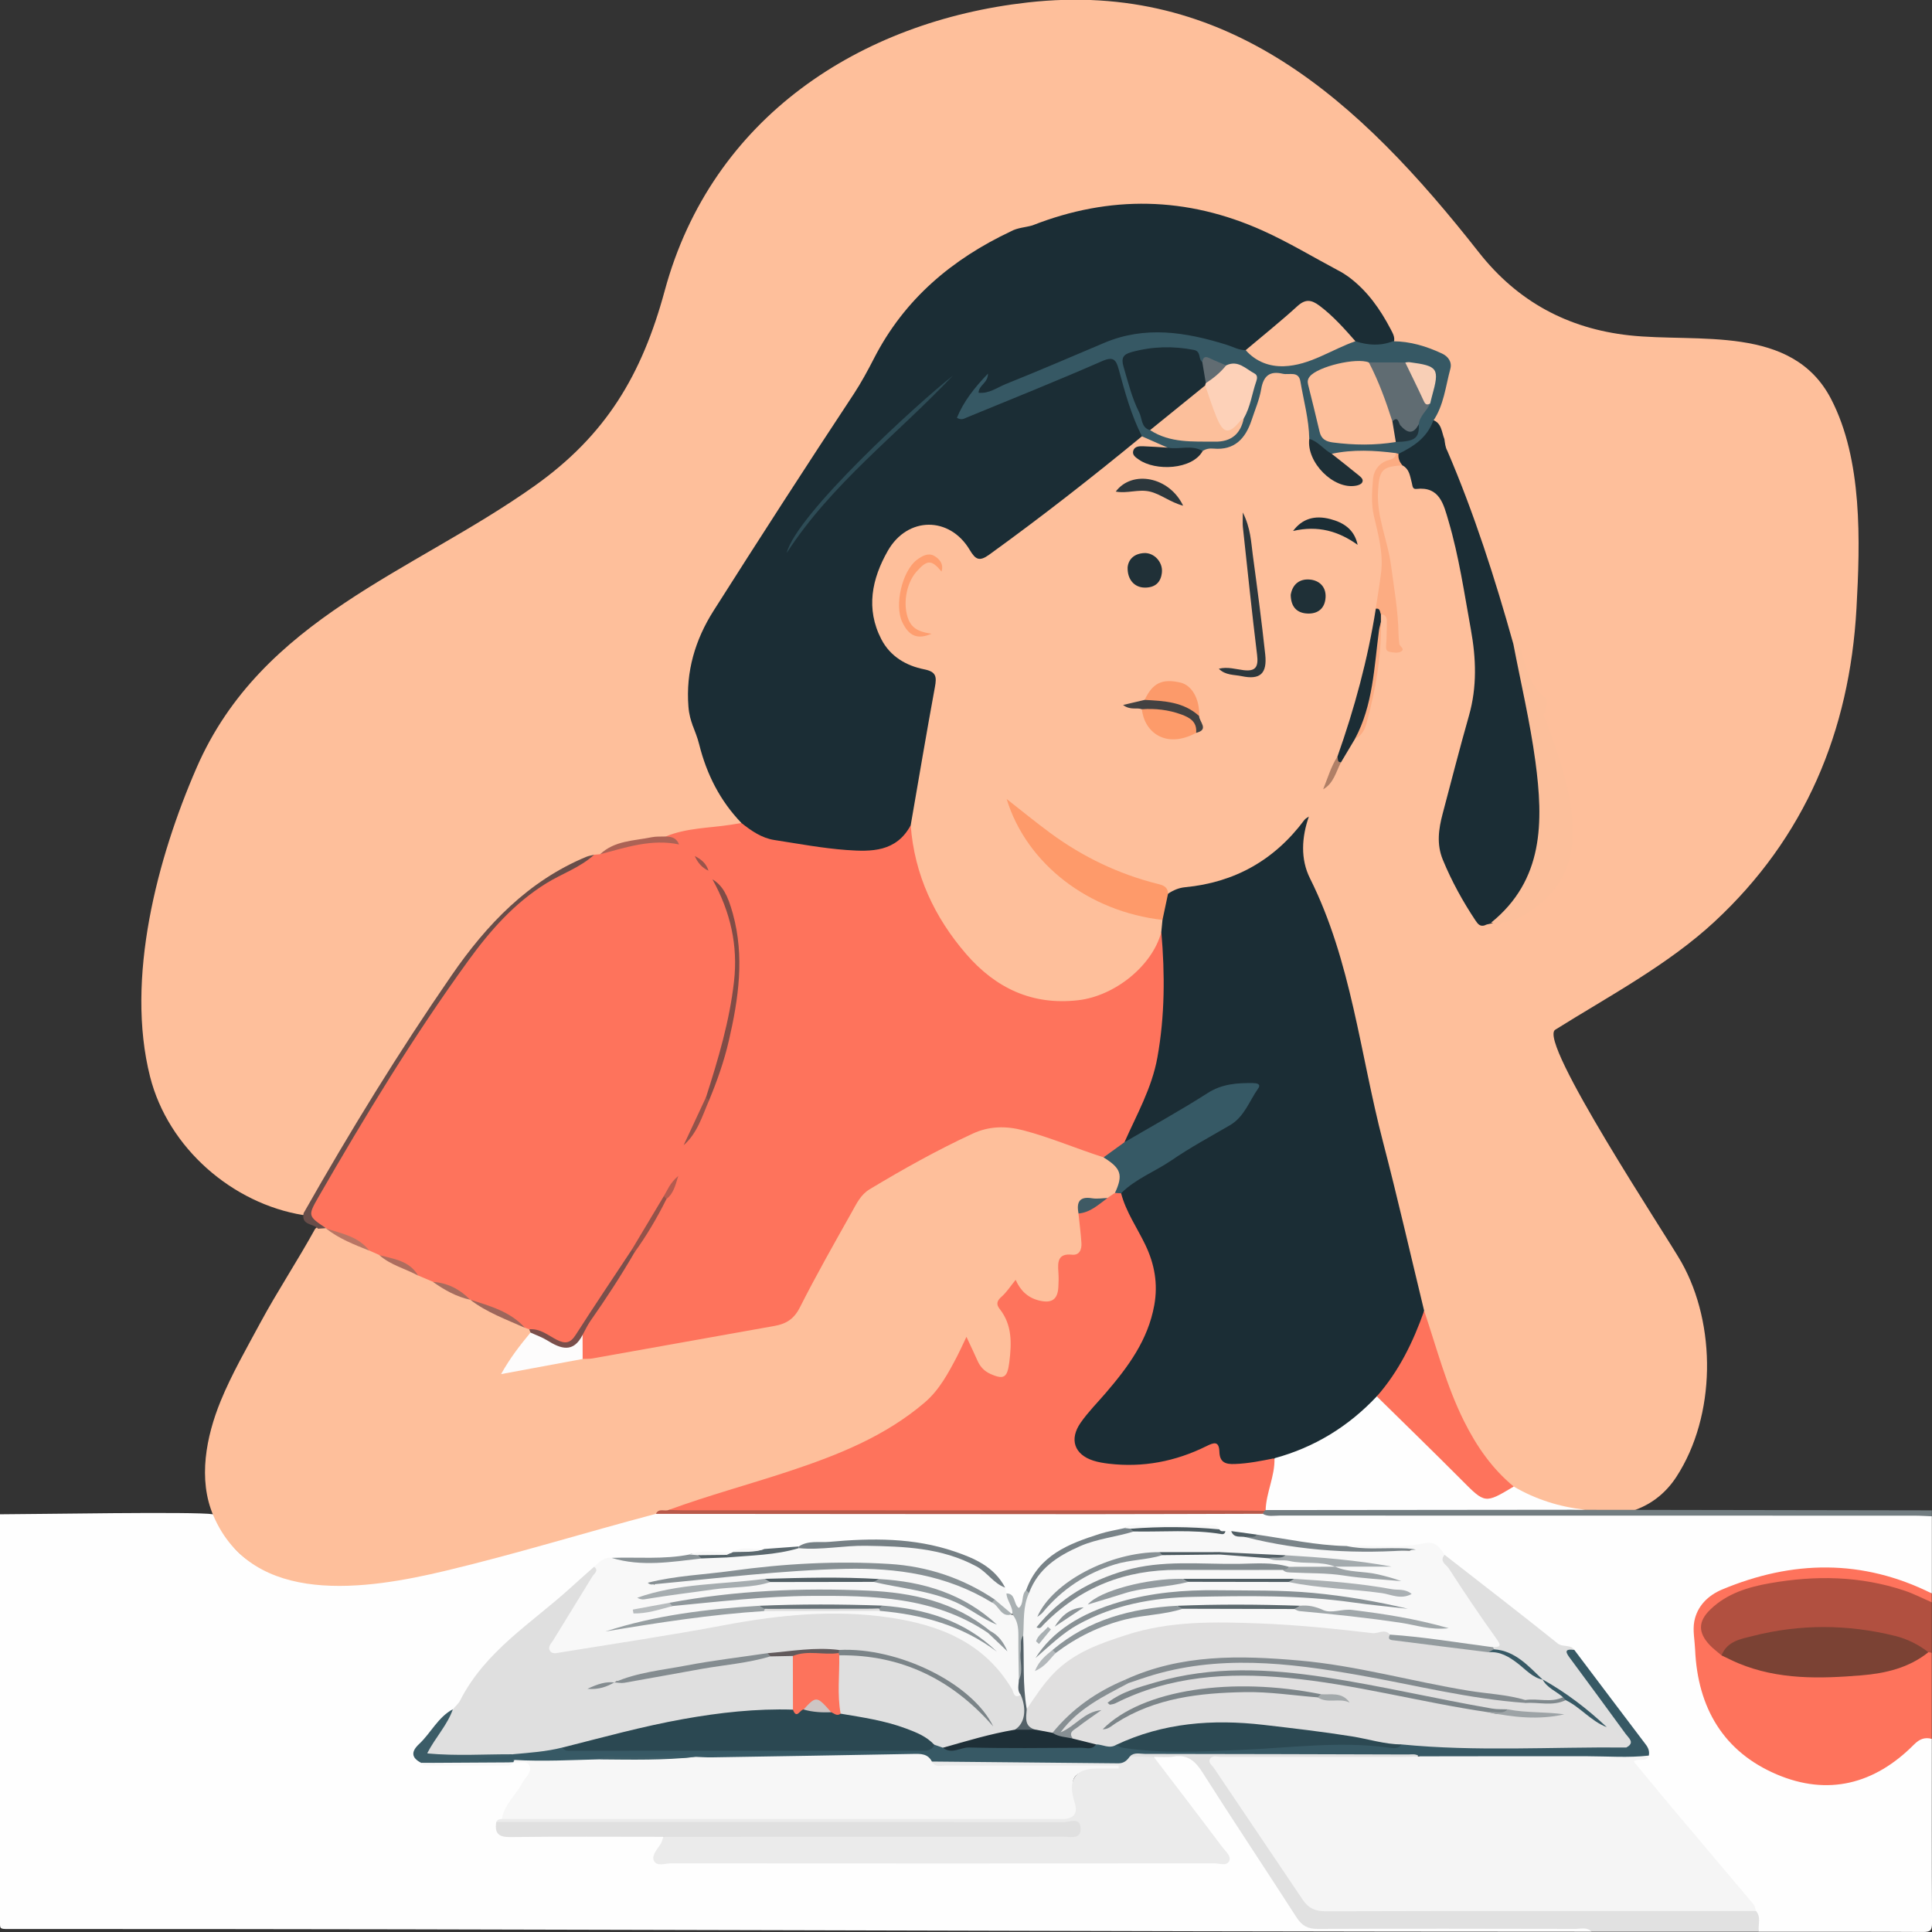<svg width="135" height="135" viewBox="0 0 135 135" fill="none" xmlns="http://www.w3.org/2000/svg">
<rect x="0" y="0" width="135" height="135" fill="#333333" stroke="none"/>
<g clip-path="url(#clip0_16_253)">
<path d="M111.217 134.981C74.453 134.981 37.283 134.771 0.519 134.792C2.26791e-05 134.792 1.01444e-06 134.745 0 134.377C-1.8299e-05 127.731 1.46175e-05 110.218 1.46175e-05 105.812C2.285 105.812 13.668 105.605 14.897 105.812C15.145 105.951 15.304 106.177 15.399 106.439C16.34 109.032 18.439 109.834 20.835 110.218C24.452 110.795 27.981 110.258 31.487 109.38C35.623 108.345 39.736 107.215 43.827 106.005C44.506 105.804 45.197 105.684 45.894 105.561C46.355 105.435 46.827 105.458 47.297 105.458C60.541 105.456 73.786 105.456 87.031 105.458C87.432 105.458 87.837 105.445 88.236 105.518C88.558 105.624 88.888 105.665 89.227 105.661C89.564 105.657 89.898 105.663 90.234 105.661C104.731 105.597 119.227 105.792 133.725 105.752C134.152 105.752 134.605 105.648 134.99 105.953V111.345C133.678 111.094 132.489 110.405 131.151 110.224C127.861 109.781 124.599 109.689 121.411 110.867C120.706 111.127 120.069 111.488 119.521 112.019C118.852 112.668 118.558 113.365 118.662 114.398C118.82 115.945 118.832 117.487 119.489 118.941C122.295 125.147 129.328 125.856 133.17 122.052C133.674 121.554 134.176 120.957 134.988 121.504C134.988 125.79 134.978 130.076 135.002 134.361C135.004 134.88 134.889 135 134.384 134.998C130.557 134.973 126.728 134.983 122.902 134.983C122.559 134.612 122.686 134.102 122.529 133.677C121.83 132.405 120.788 131.413 119.875 130.327C118.106 128.215 116.349 126.091 114.578 123.979C113.794 123.046 113.784 123.054 114.856 122.523C114.91 122.253 114.777 122.046 114.634 121.857C113.022 119.737 111.499 117.547 109.796 115.499C109.123 115.267 108.547 114.875 107.991 114.421C105.575 112.448 102.986 110.708 100.636 108.64C100.293 108.343 99.919 108.127 99.455 108.19C97.668 108.428 95.873 108.258 94.081 108.316C92.004 108.175 89.942 107.903 87.897 107.507C87.29 107.493 86.716 107.219 86.1 107.271C85.93 107.275 85.763 107.26 85.598 107.229C85.37 107.188 85.163 107.098 84.967 106.976C82.918 106.76 80.869 106.85 78.821 106.928C77.205 107.43 75.503 107.644 74.052 108.673C73.121 109.332 72.309 110.044 71.926 111.172C71.674 111.631 71.815 112.463 71.243 112.535C70.695 112.604 70.641 111.735 70.221 111.411C70.092 111.239 69.978 111.056 69.867 110.872C69.139 109.673 67.946 109.169 66.737 108.75C63.822 107.741 60.817 107.704 57.795 108.057C57.13 108.134 56.449 107.999 55.798 108.235C55.02 108.343 54.256 108.584 53.458 108.517C52.745 108.544 52.028 108.424 51.321 108.606C51.212 108.642 51.103 108.667 50.99 108.683C50.035 108.822 49.052 108.557 48.109 108.893C46.434 109.372 44.723 109.05 43.033 109.144C42.521 109.121 42.068 109.274 41.687 109.637C39.774 111.469 37.691 113.093 35.694 114.821C34.574 115.79 33.625 116.864 32.883 118.154C32.579 118.686 32.277 119.233 31.729 119.561C30.91 120.306 30.189 121.144 29.504 122.017C29.141 122.477 29.23 122.822 29.776 123.033C31.716 123.131 33.653 123.1 35.587 123.044C35.688 123.002 35.793 122.975 35.9 122.954C36.355 122.927 36.885 122.757 37.157 123.286C37.391 123.741 37.072 124.141 36.845 124.518C36.319 125.392 35.67 126.184 35.218 127.107C35.108 127.277 34.987 127.445 35.067 127.673C35.408 128.153 35.914 128.018 36.359 128.02C39.194 128.036 42.029 128.024 44.864 128.032C45.358 128.032 45.872 127.964 46.323 128.265C46.444 128.404 46.472 128.565 46.44 128.744C46.235 129.897 46.235 129.901 47.419 129.901C59.667 129.901 71.916 129.901 84.163 129.901C84.298 129.901 84.431 129.908 84.566 129.899C84.794 129.883 85.082 129.966 85.219 129.739C85.406 129.435 85.11 129.233 84.957 129.03C83.724 127.391 82.499 125.746 81.242 124.128C80.933 123.73 80.548 123.361 80.542 122.791C81.915 122.033 83.371 122.382 84.198 123.629C86.368 126.904 88.445 130.244 90.639 133.504C91.113 134.208 91.649 134.492 92.471 134.488C98.234 134.463 103.997 134.465 109.76 134.492C110.258 134.494 110.933 134.191 111.213 134.981H111.217Z" fill="#FEFEFE"/>
<path d="M45.829 105.781C40.919 107.08 36.063 108.584 31.122 109.762C25.632 111.07 17.666 112.318 14.909 105.904C13.817 103.364 14.41 100.37 15.415 97.907C16.174 96.045 17.276 94.131 18.189 92.433C19.392 90.205 20.793 88.098 22.014 85.878C22.167 85.702 22.365 85.648 22.584 85.656C22.685 85.665 22.782 85.69 22.874 85.727C23.826 86.246 24.789 86.737 25.798 87.131C26.096 87.27 26.395 87.413 26.681 87.577C27.479 88.183 28.438 88.442 29.314 88.878C29.667 89.007 30.002 89.179 30.314 89.392C31.081 89.911 31.93 90.255 32.78 90.593C32.867 90.631 32.95 90.674 33.03 90.72C34.187 91.463 35.448 91.973 36.701 92.51C36.875 92.605 37.042 92.711 37.157 92.883C37.193 92.979 37.207 93.076 37.201 93.178C36.85 94.032 36.022 94.561 35.664 95.607C37.423 95.329 39.093 94.972 40.778 94.723C45.231 93.91 49.688 93.122 54.145 92.336C54.825 92.215 55.282 91.861 55.624 91.236C56.827 89.044 58.002 86.835 59.211 84.644C59.82 83.541 60.64 82.74 61.714 82.192C63.215 81.425 64.692 80.603 66.151 79.763C68.331 78.508 70.511 78.143 72.895 79.083C74.332 79.649 75.809 80.114 77.25 80.68C78.541 81.431 78.735 82.004 78.156 83.371C77.941 83.63 77.665 83.798 77.358 83.918C77.018 84.036 76.659 84.028 76.306 84.034C75.813 84.043 75.611 84.308 75.632 84.794C75.64 85.451 75.857 86.084 75.817 86.75C75.779 87.37 75.575 87.839 74.924 87.932C74.378 88.011 74.185 88.337 74.213 88.861C74.219 88.965 74.213 89.069 74.211 89.172C74.187 89.919 74.356 90.79 73.425 91.097C72.561 91.382 71.868 90.931 71.259 90.336C71.162 90.243 71.104 90.11 70.987 90.035C69.867 90.958 69.82 91.019 70.525 92.168C71.285 93.406 70.771 94.651 70.628 95.883C70.576 96.339 70.08 96.447 69.645 96.374C68.976 96.262 68.476 95.899 68.128 95.294C67.926 94.945 67.853 94.514 67.519 94.252C67.475 94.281 67.432 94.292 67.42 94.319C65.883 98.034 62.838 99.944 59.427 101.448C56.922 102.552 54.327 103.354 51.715 104.13C50.105 104.609 48.538 105.236 46.887 105.564C46.553 105.727 46.142 105.503 45.827 105.779L45.829 105.781Z" fill="#FEBF9B"/>
<path d="M134.986 121.503C134.49 121.376 134.126 121.513 133.739 121.905C130.98 124.685 127.714 125.504 124.147 123.986C120.456 122.413 118.622 119.36 118.447 115.257C118.419 114.606 118.273 113.931 118.388 113.307C118.59 112.212 119.372 111.473 120.323 111.073C125.237 109.013 130.138 108.924 134.984 111.343V111.965C134.474 112.284 134.099 111.868 133.68 111.708C129.626 110.16 125.554 110.198 121.465 111.554C121.179 111.65 120.923 111.824 120.659 111.977C118.787 113.058 118.733 114.11 120.478 115.458C122.314 116.356 124.24 116.8 126.279 116.875C129.189 116.981 132.018 116.738 134.672 115.377C134.789 115.377 134.893 115.415 134.984 115.491V121.505L134.986 121.503Z" fill="#FE735C"/>
<path d="M111.217 134.982C110.882 134.629 110.455 134.787 110.072 134.784C104.071 134.772 98.071 134.762 92.068 134.784C91.383 134.787 90.974 134.565 90.599 133.982C88.425 130.601 86.188 127.259 84.034 123.863C83.524 123.06 83.002 122.585 82.031 122.739C81.572 122.812 81.094 122.76 80.625 122.766C80.054 123.156 79.496 123.17 78.952 122.714C79.123 122.181 79.579 122.258 79.96 122.256C86.055 122.249 92.15 122.22 98.246 122.237C98.584 122.237 98.921 122.268 99.147 122.585C98.842 123.247 98.24 123.042 97.752 123.044C93.964 123.067 90.174 123.052 86.385 123.063C85.995 123.063 85.457 122.876 85.249 123.241C85.027 123.633 85.507 123.969 85.727 124.291C87.425 126.776 89.118 129.263 90.754 131.791C91.419 132.82 92.173 133.247 93.396 133.241C102.616 133.196 111.839 133.214 121.06 133.22C121.62 133.22 122.211 133.106 122.7 133.53C123.085 133.965 122.825 134.498 122.902 134.979H111.219L111.217 134.982Z" fill="#E1E1E1"/>
<path d="M134.986 115.489C134.907 115.477 134.827 115.462 134.748 115.45C133.414 115.147 132.195 114.479 130.819 114.263C127.967 113.819 125.159 113.934 122.368 114.645C121.608 114.838 120.963 115.282 120.294 115.672C120.016 115.431 119.714 115.213 119.464 114.946C118.646 114.07 118.644 113.297 119.523 112.453C120.685 111.337 122.156 110.895 123.682 110.627C126.843 110.071 129.978 110.115 133.055 111.139C133.716 111.359 134.343 111.685 134.986 111.963V115.487V115.489Z" fill="#B15040"/>
<path d="M134.986 105.951C134.585 105.937 134.184 105.908 133.783 105.908C118.993 105.906 104.204 105.908 89.414 105.902C89.019 105.902 88.606 105.999 88.231 105.779C88.264 105.644 88.33 105.53 88.433 105.439C88.544 105.364 88.667 105.313 88.796 105.279C89.392 105.167 89.997 105.207 90.599 105.207C97.327 105.201 104.055 105.203 110.783 105.225C111.946 105.308 113.145 104.929 114.271 105.503C121.177 105.514 128.082 105.526 134.988 105.537V105.951H134.986Z" fill="#727D81"/>
<path d="M10.488 75.241C8.749 68.385 10.998 59.934 13.74 53.639C18.29 43.198 28.825 40.006 37.336 33.965C42.328 30.422 44.847 26.222 46.448 20.312C49.745 8.15 60.17 1.487 71.789 0.174C85.769 -1.41 94.945 6.952 103.334 17.63C106.044 21.079 109.568 22.96 113.834 23.431C118.643 23.963 125.232 22.647 127.947 27.877C130.153 32.126 129.982 37.841 129.723 42.505C129.243 51.144 126.108 58.547 119.815 64.393C116.563 67.414 112.417 69.608 108.672 71.954C107.417 72.741 116.477 86.392 117.495 88.204C119.947 92.563 119.915 98.923 117.141 103.193C116.442 104.267 115.478 105.064 114.271 105.503C113.103 105.503 111.934 105.501 110.767 105.499C108.96 105.518 107.257 105.142 105.74 104.076C104.206 103.062 103.167 101.61 102.347 99.973C101.148 97.586 100.235 95.084 99.566 92.489C99.489 92.19 99.368 91.906 99.27 91.614C97.283 83.837 95.443 76.025 93.742 68.178C93.406 66.623 92.963 65.11 92.209 63.704C91.655 62.673 91.29 61.557 90.956 60.435C90.625 59.329 90.837 58.251 91.187 57.191C91.584 56.456 92.005 55.734 92.378 54.984C92.957 54.486 93.188 53.768 93.513 53.106C93.857 52.488 94.157 51.843 94.659 51.333C95.153 50.908 95.298 50.302 95.441 49.702C95.927 47.667 96.229 45.608 96.253 43.508C96.269 43.274 96.32 43.054 96.483 42.878C97.106 42.724 97.106 43.208 97.174 43.606C97.261 44.098 97.085 44.622 97.365 45.095C97.492 44.226 97.388 43.37 97.307 42.505C97.115 40.441 96.773 38.408 96.217 36.416C96.009 35.67 96.025 34.915 96.044 34.157C96.076 32.797 96.549 32.334 97.895 32.301C98.74 33.261 99.773 33.973 100.797 34.709C101.142 34.956 101.22 35.481 101.347 35.91C102.389 39.455 103.118 43.073 103.35 46.763C103.479 48.812 102.772 50.775 102.185 52.718C101.738 54.204 101.424 55.722 101.041 57.224C100.745 58.383 100.839 59.489 101.335 60.551C101.982 61.937 102.52 63.407 103.795 64.364C106.953 64.648 109.645 61.663 109.77 58.788C109.891 55.967 108.968 53.43 108.122 50.852C108.015 50.526 107.825 50.231 107.781 49.881C107.841 49.308 107.682 48.871 107.271 48.418C106.723 47.817 106.435 47.012 106.231 46.209C106.117 45.757 105.933 45.377 105.575 45.091C105.103 44.278 104.994 43.338 104.73 42.455C103.687 38.966 102.564 35.508 101.093 32.181C100.996 31.961 100.928 31.731 100.9 31.488C100.835 29.974 99.542 29.455 99.542 29.248C98.937 28.21 98.534 27.877 98.534 27.877C98.192 25.86 97.174 22.921 96.217 21.676C94.637 21.247 95.06 19.422 93.45 19.121C92.102 18.582 90.887 17.773 89.612 17.09C84.225 14.209 78.688 13.802 72.951 15.742C65.355 18.278 47.917 50.675 48.391 50.675C48.864 50.675 49.045 51.768 49.235 52.403C49.676 53.886 50.293 55.282 51.288 56.481C51.556 56.803 51.927 57.114 51.798 57.639C51.087 58.112 50.254 57.991 49.479 58.122C48.523 58.284 47.562 58.398 46.625 58.647C45.039 58.786 43.474 59.006 42.049 59.813C41.91 59.883 41.765 59.931 41.614 59.966C38.964 60.958 36.566 62.383 34.709 64.592C29.685 70.568 25.846 77.378 21.887 84.099C21.702 84.414 21.603 84.818 21.168 84.901C16.261 84.099 11.757 80.243 10.488 75.241Z" fill="#FEBF9B"/>
<path d="M122.698 133.532C112.676 133.532 102.651 133.523 92.628 133.552C91.911 133.552 91.431 133.345 91.038 132.758C88.967 129.678 86.883 126.608 84.814 123.527C84.693 123.347 84.405 123.173 84.55 122.913C84.711 122.623 85.038 122.76 85.288 122.76C89.511 122.756 93.735 122.764 97.96 122.764C98.361 122.764 98.764 122.741 99.165 122.729C99.552 122.349 100.042 122.444 100.501 122.442C105.021 122.422 109.54 122.465 114.06 122.42C114.459 122.415 114.87 122.401 115.215 122.677C115.017 123.177 114.542 122.818 114.155 123.081C115.11 124.235 116.059 125.394 117.022 126.539C118.854 128.717 120.698 130.885 122.527 133.063C122.628 133.181 122.646 133.374 122.702 133.532H122.698Z" fill="#F5F5F5"/>
<path d="M31.646 119.435C31.819 119.229 32.039 119.047 32.157 118.812C33.919 115.354 37.147 113.421 39.859 110.955C40.407 110.455 40.965 109.965 41.519 109.472C42.196 109.764 41.691 110.158 41.543 110.426C40.88 111.625 40.084 112.739 39.395 113.923C39.198 114.263 38.876 114.566 38.952 115.114C40.459 115.016 41.94 114.772 43.411 114.485C47.361 113.72 51.322 112.971 55.32 112.602C58.927 112.268 62.558 112.359 66.016 113.761C67.898 114.525 69.496 115.676 70.632 117.433C70.878 117.812 71.138 118.161 71.543 118.37C72.061 119.634 71.904 120.47 71.045 121.034C69.349 121.465 67.656 121.92 65.955 122.343C65.669 122.343 65.413 122.241 65.171 122.092C63.58 120.88 61.675 120.6 59.816 120.188C59.429 120.102 59.008 120.134 58.677 119.843C58.071 118.574 58.373 117.244 58.429 115.931C58.586 115.386 59.008 115.468 59.413 115.487C63.152 115.676 66.344 117.101 68.74 119.769C65.949 116.487 61.498 115.261 58.431 115.531C56.858 115.651 55.28 115.46 53.71 115.643C50.379 116.309 46.984 116.589 43.679 117.42C43.482 117.47 43.278 117.443 43.083 117.472C42.746 117.802 42.251 117.524 41.999 117.765C42.313 117.626 42.791 117.715 43.188 117.462C45.064 117.184 46.905 116.728 48.787 116.475C50.496 116.244 52.203 115.97 53.895 115.607C54.431 115.653 54.98 115.471 55.503 115.717C55.878 116.927 55.824 118.14 55.548 119.358C55.324 119.675 54.983 119.71 54.651 119.717C49.424 119.806 44.393 121.057 39.383 122.432C38.233 122.67 37.078 122.886 35.895 122.83C34.289 122.807 32.683 122.857 31.079 122.836C30.654 122.83 30.124 122.946 29.874 122.517C29.61 122.063 30.03 121.687 30.257 121.326C30.676 120.665 31.134 120.028 31.65 119.439L31.646 119.435Z" fill="#DFDFDF"/>
<path d="M35.071 127.101C35.241 126.058 36.075 125.413 36.524 124.537C36.72 124.156 37.217 123.82 36.982 123.363C36.77 122.953 36.238 123.251 35.863 123.15C35.821 123.002 35.865 122.897 35.998 122.828C37.967 122.604 39.944 122.631 41.92 122.656C43.784 122.675 45.65 122.66 47.514 122.664C47.883 122.664 48.245 122.641 48.598 122.519C51 122.384 53.402 122.455 55.804 122.467C58.438 122.48 61.059 122.115 63.697 122.241C64.317 122.27 64.894 122.33 65.357 122.799C65.76 123.131 66.24 123.077 66.707 123.077C70.163 123.077 73.619 123.071 77.076 123.085C77.524 123.085 78.302 122.955 78.297 123.432C78.291 124.05 77.516 123.84 77.048 123.905C76.395 123.994 75.543 123.604 75.126 124.135C74.684 124.695 75.331 125.413 75.454 126.072C75.632 127.029 75.428 127.321 74.457 127.387C74.223 127.404 73.987 127.398 73.752 127.398C61.369 127.398 48.987 127.4 36.607 127.392C36.087 127.392 35.523 127.539 35.069 127.105L35.071 127.101Z" fill="#F7F7F7"/>
<path d="M85.626 106.991C85.761 106.991 85.898 106.989 86.033 106.986C86.389 107.281 86.877 107.144 87.254 107.372C89.497 107.717 91.739 108.048 93.996 108.275C95.52 108.428 97.047 108.27 98.476 108.353C98.703 108.341 98.526 108.125 98.588 108.248C98.603 108.277 98.576 108.295 98.508 108.299C97.168 108.37 95.83 108.316 94.49 108.326C94.294 108.326 94.071 108.339 94.081 108.026C95.909 107.914 97.75 108.225 99.572 107.824C100.237 107.679 100.626 108.115 100.94 108.64C102.139 110.527 103.406 112.365 104.646 114.224C105.202 115.058 105.151 115.134 104.126 115.342C101.81 115.039 99.501 114.717 97.18 114.475C92.874 114.147 88.582 113.595 84.252 113.701C81.296 113.772 78.472 114.383 75.795 115.688C74.414 116.36 73.433 117.468 72.554 118.708C72.339 119.013 72.286 119.65 71.646 119.337C71.172 117.702 71.237 116.022 71.247 114.348C71.144 113.315 71.416 112.344 71.732 111.384C72.532 108.957 74.545 108.102 76.661 107.435C77.552 107.152 78.477 106.968 79.397 106.787C81.475 106.827 83.558 106.617 85.624 106.986L85.626 106.991Z" fill="#F8F8F8"/>
<path d="M35.071 127.101C48.129 127.101 61.184 127.101 74.241 127.101C75.055 127.101 75.336 126.707 75.083 125.921C74.578 124.357 75.119 123.575 76.706 123.575C77.193 123.575 77.681 123.575 78.168 123.575C78.168 123.506 78.164 123.44 78.164 123.371C75.823 123.371 73.481 123.371 71.14 123.371C69.462 123.371 67.783 123.382 66.105 123.363C65.766 123.359 65.347 123.546 65.115 123.087C65.562 122.757 66.08 122.836 66.576 122.836C69.629 122.826 72.681 122.826 75.734 122.836C76.806 122.838 77.876 122.824 78.946 122.732C79.506 122.745 80.064 122.755 80.625 122.768C82.229 124.873 83.839 126.972 85.427 129.088C85.638 129.37 86.051 129.694 85.892 130.038C85.719 130.414 85.223 130.204 84.876 130.204C72.208 130.214 59.542 130.214 46.873 130.204C46.464 130.204 45.878 130.449 45.684 130.003C45.521 129.625 45.95 129.202 46.176 128.825C46.261 128.684 46.291 128.511 46.347 128.352C46.857 127.877 47.49 128.02 48.078 128.018C56.467 128.007 64.855 128.012 73.244 128.007C73.739 128.007 74.247 128.084 74.842 127.839C74.344 127.553 73.888 127.651 73.461 127.651C61.145 127.644 48.832 127.649 36.516 127.64C35.891 127.64 35.228 127.779 34.676 127.315C34.755 127.14 34.906 127.109 35.071 127.103V127.101Z" fill="#EBEBEB"/>
<path d="M71.324 118.424C70.848 118.754 70.814 118.198 70.711 118.026C68.74 114.722 65.589 113.529 62.121 113.021C58.252 112.454 54.412 112.844 50.577 113.566C46.783 114.28 42.962 114.848 39.152 115.466C38.906 115.506 38.566 115.614 38.416 115.329C38.271 115.056 38.529 114.821 38.668 114.595C39.577 113.114 40.49 111.635 41.395 110.152C41.52 109.947 41.86 109.768 41.518 109.469C41.872 109.158 42.199 108.789 42.733 108.855C44.842 109.154 46.944 109.094 49.034 108.665C49.614 108.629 50.194 108.652 50.773 108.646C52.439 108.329 54.154 108.513 55.812 108.123C59.411 107.775 63.008 107.451 66.552 108.553C67.993 109.001 69.236 109.764 70.231 110.934C70.262 111.069 70.292 111.206 70.32 111.34C70.588 111.774 71.04 112.147 70.776 112.763C70.038 112.797 69.841 111.954 69.24 111.764C66.723 110.293 64.053 109.42 61.13 109.472C59.856 109.494 58.583 109.459 57.309 109.48C54.837 109.519 52.383 109.787 49.934 110.119C48.532 110.31 47.111 110.343 45.721 110.623C45.6 110.706 45.824 110.82 45.727 110.724C45.695 110.693 45.717 110.673 45.783 110.639C46.442 110.305 47.164 110.436 47.853 110.361C50.077 110.123 52.3 109.864 54.526 109.646C57.138 109.391 59.745 109.434 62.343 109.523C64.767 109.606 67.05 110.461 69.16 111.728C69.835 111.998 70.147 112.896 71.001 112.861C71.449 113.39 71.308 114.033 71.32 114.641C71.338 115.502 71.324 116.362 71.324 117.221C71.293 117.624 71.392 118.026 71.318 118.428L71.324 118.424Z" fill="#F8F8F8"/>
<path d="M78.946 122.733C78.751 123.023 78.517 123.218 78.142 123.214C73.8 123.168 69.457 123.131 65.117 123.089C64.833 122.538 64.347 122.546 63.83 122.556C59.124 122.645 54.419 122.722 49.714 122.797C49.348 122.803 48.981 122.774 48.614 122.762C46.782 122.948 44.945 122.791 43.111 122.849C42.714 122.861 42.309 122.762 41.922 122.934C39.931 122.981 37.943 123.096 35.95 122.977C35.033 123.251 34.13 123.255 33.246 122.878C34.1 122.465 35.005 122.789 35.865 122.577C37.016 122.471 38.168 122.397 39.295 122.11C40.26 122.297 41.199 121.969 42.162 121.975C49.1 122.013 56.039 121.996 62.979 121.994C63.749 121.994 64.521 122.002 65.286 121.913C65.488 121.984 65.689 122.052 65.891 122.123C68.573 121.641 71.279 121.841 73.979 121.799C74.783 121.787 75.589 121.905 76.389 121.753C76.981 121.648 77.572 121.762 78.164 121.791C81.265 122.135 84.365 122.025 87.474 121.859C90.635 121.691 93.805 121.297 96.975 121.807C97.313 121.861 97.637 121.758 97.964 121.679C103.02 121.915 108.079 121.731 113.133 121.797C113.848 121.805 113.512 121.463 113.312 121.191C112.186 119.66 111.072 118.121 109.953 116.584C109.774 116.337 109.56 116.109 109.453 115.817C109.228 115.203 109.449 115.056 110.006 115.288C111.67 117.495 113.334 119.704 115.005 121.907C115.182 122.141 115.271 122.38 115.212 122.672C113.778 122.836 112.341 122.72 110.906 122.718C106.993 122.71 103.078 122.72 99.165 122.724C98.931 122.529 98.653 122.596 98.391 122.596C92.261 122.577 86.132 122.56 80.002 122.554C79.649 122.554 79.26 122.421 78.948 122.728L78.946 122.733Z" fill="#375965"/>
<path d="M34.676 127.313C47.893 127.313 61.111 127.306 74.328 127.329C74.735 127.329 75.509 126.933 75.509 127.79C75.509 128.561 74.783 128.337 74.324 128.337C64.998 128.35 55.673 128.348 46.347 128.35C42.781 128.35 39.214 128.323 35.65 128.366C34.836 128.377 34.551 128.105 34.678 127.313H34.676Z" fill="#E0E0E0"/>
<path d="M110.004 115.292C109.208 115.18 109.456 115.531 109.74 115.912C111.031 117.661 112.325 119.41 113.603 121.169C113.806 121.449 114.274 121.779 113.631 122.11C113.165 121.613 112.658 121.162 112.099 120.775C110.759 119.594 109.319 118.557 107.846 117.566C107.765 117.518 107.691 117.46 107.618 117.402C106.617 116.597 105.67 115.701 104.39 115.363C104.321 115.288 104.301 115.201 104.332 115.103C104.72 115.072 104.976 115.083 104.596 114.552C103.427 112.927 102.312 111.262 101.224 109.58C101.067 109.337 100.545 109.102 100.942 108.644C103.578 110.7 106.226 112.737 108.833 114.828C109.212 115.132 109.722 114.867 110.004 115.292Z" fill="#DFDFDF"/>
<path d="M88.367 105.568C88.322 105.638 88.276 105.707 88.231 105.777C84.246 105.785 80.26 105.804 76.276 105.804C66.129 105.802 55.979 105.792 45.831 105.783C46.035 105.356 46.442 105.632 46.732 105.507C47.851 105.258 48.983 105.192 50.126 105.192C62.268 105.2 74.41 105.194 86.553 105.205C87.17 105.205 87.843 105.034 88.368 105.568H88.367Z" fill="#B8594A"/>
<path d="M35.867 122.581C35.106 122.975 34.255 122.575 33.482 122.982C34.306 122.982 35.13 122.982 35.954 122.982C35.916 123.033 35.886 123.089 35.863 123.15L35.873 123.145C33.73 123.363 31.584 123.289 29.436 123.183C28.732 122.824 28.718 122.395 29.284 121.866C30.108 121.096 30.606 119.986 31.644 119.435C31.265 120.534 30.447 121.368 29.845 122.521C31.922 122.712 33.895 122.571 35.865 122.581H35.867Z" fill="#3B5C67"/>
<path d="M70.234 110.934C69.43 110.648 68.984 109.861 68.237 109.457C65.799 108.138 63.177 108.059 60.521 108.013C58.944 107.986 57.384 108.331 55.808 108.179C55.814 108.138 55.818 108.096 55.824 108.055C56.487 107.619 57.253 107.802 57.96 107.737C60.904 107.47 63.852 107.439 66.705 108.414C68.106 108.891 69.47 109.482 70.234 110.932V110.934Z" fill="#768085"/>
<path d="M94.085 108.028C95.266 108.289 96.463 108.163 97.654 108.183C98.081 108.192 98.51 108.183 98.933 108.283C94.925 108.609 90.952 108.401 87.035 107.408C87.264 107.182 87.589 107.401 87.831 107.233C89.912 107.526 91.974 107.988 94.085 108.03V108.028Z" fill="#7A8489"/>
<path d="M79.216 107.014C77.977 107.399 76.667 107.516 75.462 108.044C73.917 108.723 72.543 109.594 71.904 111.314C71.72 111.367 71.63 111.326 71.702 111.11C72.591 108.661 74.686 107.872 76.841 107.182C77.407 106.999 78.001 106.91 78.584 106.777C78.696 106.667 78.829 106.68 78.966 106.707C79.097 106.769 79.192 106.86 79.216 107.014Z" fill="#798388"/>
<path d="M71.702 111.11C71.769 111.179 71.837 111.245 71.904 111.314C71.461 112.262 71.567 113.288 71.497 114.288C71.354 115.056 71.477 115.831 71.422 116.601C71.404 116.871 71.59 117.225 71.195 117.387C71.18 116.36 71.152 115.336 71.16 114.309C71.164 113.749 71.108 113.226 70.729 112.791L70.737 112.805C70.796 112.26 70.35 111.861 70.326 111.341C70.989 111.345 70.798 112.079 71.189 112.357C71.579 112.06 71.332 111.436 71.707 111.11H71.702Z" fill="#AAB1B3"/>
<path d="M49.011 108.899C46.917 109.142 44.822 109.496 42.734 108.857C44.548 108.793 46.371 108.98 48.173 108.623C48.354 108.511 48.55 108.548 48.741 108.571C48.88 108.638 48.985 108.733 49.011 108.901V108.899Z" fill="#899296"/>
<path d="M79.216 107.013C79.144 106.949 79.071 106.885 78.997 106.822C80.55 106.493 82.122 106.744 83.683 106.696C84.185 106.679 84.735 106.495 85.207 106.868C85.308 107.051 85.477 106.982 85.624 106.99C85.602 107.156 85.497 107.221 85.352 107.196C83.313 106.858 81.261 107.055 79.214 107.013H79.216Z" fill="#4C5A60"/>
<path d="M55.824 108.057C55.804 108.096 55.8 108.138 55.808 108.181C54.166 108.671 52.465 108.683 50.78 108.83C50.734 108.787 50.714 108.741 50.72 108.689C50.726 108.635 50.734 108.61 50.746 108.61C50.887 108.525 51.068 108.565 51.201 108.453L51.189 108.459C51.907 108.135 52.691 108.532 53.41 108.237C54.214 108.177 55.018 108.119 55.824 108.059V108.057Z" fill="#5B686E"/>
<path d="M85.209 106.866C83.139 106.669 81.07 106.661 78.999 106.821C78.862 106.806 78.722 106.79 78.585 106.775C78.918 106.422 79.343 106.582 79.726 106.578C81.261 106.559 82.799 106.563 84.334 106.578C84.643 106.58 85.023 106.435 85.209 106.866Z" fill="#F8F8F8"/>
<path d="M29.438 123.185C31.584 123.172 33.73 123.16 35.876 123.147C35.694 123.425 35.414 123.369 35.154 123.371C33.464 123.376 31.771 123.376 30.08 123.376C29.849 123.376 29.611 123.398 29.439 123.185H29.438Z" fill="#F7F7F7"/>
<path d="M51.203 108.451C51.062 108.517 50.923 108.584 50.782 108.648C50.117 108.818 49.45 108.781 48.783 108.671C48.58 108.654 48.374 108.637 48.171 108.621C49.164 108.223 50.194 108.525 51.203 108.451Z" fill="#F8F8F8"/>
<path d="M87.831 107.233C87.611 107.507 87.295 107.32 87.035 107.407C86.68 107.32 86.215 107.511 86.033 106.986C86.632 107.069 87.23 107.15 87.831 107.233Z" fill="#505E64"/>
<path d="M53.412 108.235C52.691 108.507 51.935 108.413 51.191 108.457C51.893 107.978 52.675 108.339 53.412 108.235Z" fill="#F8F8F8"/>
<path d="M41.519 59.724C41.656 59.713 41.793 59.703 41.93 59.69C43.351 58.987 44.85 58.653 46.426 58.674C46.641 58.676 46.841 58.69 46.526 58.448C47.971 57.848 49.521 57.865 51.03 57.635C51.29 57.595 51.552 57.552 51.812 57.51C52.15 57.303 52.37 57.593 52.63 57.713C55.254 58.933 58.038 59.118 60.861 59.107C62.054 59.103 62.737 58.17 63.612 57.583C63.862 57.709 63.878 57.956 63.916 58.195C64.496 61.819 66.014 64.932 68.647 67.448C71.275 69.96 75.301 70.423 78.239 68.492C79.301 67.795 80.149 66.871 80.691 65.675C80.806 65.419 80.804 64.936 81.316 65.185C81.584 66.428 81.699 67.71 81.646 68.956C81.554 71.178 81.376 73.403 80.736 75.563C80.292 77.063 79.514 78.378 78.811 79.74C78.388 80.346 77.888 80.829 77.11 80.867C75.226 80.272 73.407 79.479 71.489 78.979C70.272 78.662 69.103 78.687 67.962 79.216C65.488 80.363 63.106 81.692 60.765 83.103C60.138 83.481 59.854 84.103 59.525 84.688C58.286 86.895 57.035 89.096 55.892 91.357C55.481 92.172 54.927 92.506 54.127 92.649C49.89 93.402 45.652 94.165 41.414 94.92C41.185 94.962 40.947 94.945 40.713 94.956C40.334 94.52 40.447 93.997 40.467 93.491C40.617 92.796 41.096 92.3 41.465 91.736C42.392 90.32 43.327 88.907 44.227 87.469C44.983 86.235 45.791 85.034 46.45 83.738C46.601 83.503 46.786 83.294 46.932 83.014C46.764 83.25 46.639 83.476 46.47 83.671C45.801 84.966 45.015 86.185 44.239 87.411C43.024 89.463 41.58 91.359 40.399 93.433C40.087 93.981 39.653 94.194 39.049 93.922C38.346 93.605 37.642 93.286 36.977 92.883C36.879 92.848 36.78 92.813 36.683 92.778C35.525 91.873 34.114 91.491 32.849 90.807L32.859 90.813C32.032 90.309 31.16 89.905 30.259 89.567C29.913 89.421 29.568 89.274 29.222 89.129C28.486 88.311 27.398 88.208 26.509 87.698C26.274 87.592 26.04 87.486 25.804 87.382C24.905 86.638 23.771 86.378 22.778 85.831V85.814C22.697 85.752 22.598 85.737 22.502 85.71C21.357 85.385 21.252 85.202 21.8 84.159C22.82 82.217 23.942 80.334 25.083 78.467C27.4 74.679 29.818 70.96 32.363 67.324C34.672 64.021 37.542 61.516 41.177 59.931C41.3 59.877 41.406 59.788 41.521 59.717L41.519 59.724Z" fill="#FE735C"/>
<path d="M88.367 105.568C86.993 105.558 85.618 105.537 84.244 105.537C72.108 105.535 59.971 105.537 47.835 105.535C47.466 105.535 47.097 105.516 46.73 105.506C49.497 104.491 52.342 103.73 55.135 102.805C58.518 101.685 61.837 100.376 64.62 97.995C65.641 97.121 66.276 95.927 66.895 94.74C67.094 94.356 67.269 93.96 67.531 93.412C67.836 94.068 68.08 94.574 68.307 95.088C68.497 95.516 68.791 95.819 69.21 96.005C70.175 96.437 70.395 96.238 70.53 95.159C70.695 93.827 70.725 92.57 69.849 91.458C69.595 91.137 69.657 90.892 69.984 90.608C70.336 90.303 70.596 89.886 70.969 89.43C71.308 90.201 71.838 90.689 72.619 90.878C73.486 91.087 73.911 90.811 73.955 89.919C73.974 89.575 73.981 89.227 73.955 88.884C73.899 88.158 73.929 87.569 74.908 87.673C75.428 87.729 75.598 87.306 75.565 86.841C75.519 86.156 75.43 85.474 75.358 84.79C75.922 84.211 76.69 84.032 77.381 83.709C77.554 83.591 77.73 83.472 77.903 83.354C78.044 83.252 78.197 83.221 78.364 83.273C79.162 84.704 80.031 86.113 80.593 87.654C81.673 90.618 80.603 93.197 78.975 95.603C78.209 96.736 77.228 97.692 76.373 98.754C76.224 98.938 76.053 99.106 75.914 99.301C75.033 100.534 75.424 101.577 76.875 101.878C78.939 102.307 80.935 101.998 82.902 101.326C83.251 101.206 83.597 101.071 83.928 100.903C84.623 100.546 85.217 100.465 85.505 101.419C85.624 101.813 85.939 101.911 86.295 101.927C86.833 101.95 87.365 101.913 87.897 101.82C88.324 101.745 88.766 101.662 89.136 102.017C89.324 103.274 89.03 104.429 88.429 105.516L88.359 105.564L88.367 105.568Z" fill="#FE735C"/>
<path d="M78.332 83.381C78.191 83.373 78.05 83.364 77.909 83.358C78.491 82.097 78.344 81.638 77.111 80.873C77.597 80.522 78.08 80.17 78.566 79.819C79.573 78.707 80.998 78.253 82.181 77.415C82.922 76.89 83.736 76.467 84.518 76.001C85.455 75.44 86.483 75.343 87.534 75.445C88.111 75.499 88.332 75.83 88.014 76.361C87.403 77.384 86.839 78.425 85.749 79.062C83.537 80.354 81.346 81.69 79.16 83.032C78.902 83.19 78.646 83.364 78.332 83.383V83.381Z" fill="#365965"/>
<path d="M22.226 85.86C21.905 85.48 21.029 85.644 21.216 84.767C24.438 79.081 27.851 73.524 31.555 68.154C34.023 64.573 36.923 61.559 40.951 59.877C41.13 59.803 41.33 59.773 41.519 59.724C40.538 60.622 39.279 61.037 38.172 61.721C35.936 63.107 34.245 65.03 32.72 67.131C28.893 72.408 25.508 77.984 22.252 83.644C21.496 84.96 21.524 84.976 22.778 85.818C22.592 85.831 22.409 85.845 22.223 85.858L22.226 85.86Z" fill="#684D49"/>
<path d="M40.709 93.273C40.709 93.835 40.711 94.397 40.713 94.959C38.883 95.297 37.054 95.638 35.013 96.017C35.661 94.856 36.357 93.978 37.072 93.113C37.723 92.981 38.148 93.497 38.668 93.723C39.329 94.009 39.946 94.331 40.365 93.387C40.417 93.267 40.57 93.231 40.711 93.275L40.709 93.273Z" fill="#FDFCFC"/>
<path d="M40.709 93.273C40.056 94.572 39.18 94.248 38.237 93.661C37.874 93.435 37.461 93.294 37.07 93.113C37.04 93.039 37.008 92.962 36.977 92.887C37.737 92.811 38.301 93.314 38.916 93.624C39.498 93.916 39.849 93.864 40.222 93.283C41.509 91.273 42.843 89.292 44.161 87.301C44.334 87.258 44.439 87.282 44.344 87.5C43.389 89.151 42.348 90.745 41.255 92.304C41.044 92.605 40.891 92.95 40.711 93.273H40.709Z" fill="#7A4F4B"/>
<path d="M32.849 90.813C34.229 91.259 35.644 91.632 36.683 92.784C35.373 92.195 34.011 91.709 32.849 90.813Z" fill="#9E665B"/>
<path d="M77.387 83.713C76.762 84.171 76.184 84.725 75.364 84.794C75.204 83.993 75.43 83.584 76.309 83.73C76.657 83.788 77.026 83.721 77.387 83.713Z" fill="#3F5A64"/>
<path d="M22.776 85.837C23.862 86.196 25.029 86.387 25.802 87.388C24.747 86.967 23.687 86.557 22.776 85.837Z" fill="#B97564"/>
<path d="M26.507 87.704C27.515 87.973 28.601 88.083 29.22 89.135C28.321 88.645 27.299 88.405 26.507 87.704Z" fill="#AE6D5E"/>
<path d="M30.257 89.575C31.281 89.643 32.133 90.087 32.857 90.821C31.895 90.616 31.055 90.139 30.257 89.575Z" fill="#A66C5E"/>
<path d="M120.294 115.673C120.689 114.661 121.667 114.522 122.479 114.315C125.781 113.475 129.11 113.491 132.421 114.311C133.261 114.518 134.047 114.91 134.75 115.449C133.378 116.555 131.72 116.931 130.075 117.065C127.18 117.304 124.262 117.383 121.479 116.225C121.078 116.059 120.691 115.858 120.296 115.673H120.294Z" fill="#7B4234"/>
<path d="M88.437 105.52C88.475 104.281 89.094 103.149 89.054 101.896C89.175 101.55 89.491 101.485 89.769 101.402C91.963 100.736 93.845 99.542 95.455 97.88C95.621 97.71 95.812 97.567 96.046 97.507C96.552 97.426 96.862 97.766 97.16 98.088C99.012 100.085 101.047 101.89 102.937 103.846C103.596 104.528 104.17 104.723 104.93 104.103C105.166 103.91 105.446 103.779 105.77 103.871C107.322 104.783 108.994 105.298 110.763 105.495C103.32 105.503 95.876 105.509 88.435 105.518L88.437 105.52Z" fill="#FEFEFE"/>
<path d="M81.145 65.146C80.494 67.523 77.88 69.593 75.352 69.89C72.146 70.265 69.575 69.054 67.505 66.656C65.301 64.098 63.896 61.134 63.636 57.668C63.314 57.249 63.515 56.803 63.596 56.378C64.104 53.737 64.515 51.08 64.98 48.431C65.123 47.616 64.962 47.213 64.132 46.921C61.452 45.977 60.372 43.942 60.866 40.988C61.009 40.134 61.273 39.316 61.678 38.551C62.617 36.769 64.63 35.975 66.504 36.626C67.062 36.819 67.368 37.246 67.672 37.707C68.426 38.85 68.436 38.86 69.566 38.059C72.772 35.79 75.853 33.349 78.912 30.876C79.174 30.665 79.402 30.399 79.754 30.339C80.444 30.517 81.197 30.557 81.65 31.254C81.276 31.714 80.798 31.492 80.347 31.465C80.123 31.453 79.805 31.341 79.732 31.623C79.644 31.976 80.008 32.056 80.242 32.131C81.659 32.587 82.944 32.374 84.034 31.274C84.328 31.077 84.659 31.007 84.995 31.032C86.12 31.117 86.718 30.476 87.099 29.491C87.421 28.659 87.685 27.81 87.949 26.958C88.26 25.954 88.58 25.823 89.795 25.829C90.658 25.835 91.127 26.242 91.22 27.082C91.343 28.209 91.691 29.3 91.693 30.441C91.595 32.289 93.122 33.84 94.805 33.523C94.514 33.002 93.942 32.853 93.602 32.453C93.354 32.16 92.769 31.959 93.215 31.384C94.5 31.067 95.8 31.243 97.094 31.27C97.295 31.274 97.472 31.395 97.589 31.579C97.72 31.998 97.545 32.202 97.156 32.339C96.396 32.604 96.11 33.183 96.094 34.006C96.072 35.222 96.219 36.39 96.562 37.555C97.043 39.192 96.757 40.827 96.4 42.447C96.017 45.587 95.089 48.593 94.218 51.611C94.093 52.042 93.9 52.438 93.69 52.826C93.221 53.569 93.043 54.475 92.455 55.152C92.231 55.849 91.917 56.494 91.456 57.06C89.606 60.242 86.686 61.651 83.291 62.221C82.737 62.314 82.186 62.497 81.614 62.476C81.322 62.314 81.07 62.076 80.734 61.991C76.82 60.993 73.478 58.91 70.538 56.247C70.717 56.291 70.775 56.541 70.87 56.741C72.78 60.775 76.049 62.926 80.181 63.901C80.587 63.996 81.076 63.936 81.342 64.399C81.413 64.687 81.431 64.961 81.143 65.148L81.145 65.146Z" fill="#FEBF9B"/>
<path d="M79.793 30.488C76.313 33.351 72.768 36.124 69.121 38.758C68.428 39.26 68.158 39.094 67.763 38.429C66.359 36.064 63.413 36.074 62.036 38.489C60.924 40.441 60.479 42.536 61.587 44.674C62.212 45.877 63.328 46.52 64.567 46.767C65.412 46.935 65.466 47.267 65.327 48.012C64.735 51.223 64.195 54.446 63.636 57.666C62.625 59.547 60.868 59.518 59.165 59.396C57.472 59.273 55.792 58.956 54.111 58.697C53.227 58.562 52.505 58.058 51.812 57.51C50.323 55.967 49.378 54.108 48.856 52.015C48.602 50.998 48.191 50.488 48.105 49.379C47.911 46.927 48.582 44.695 49.852 42.691C53.08 37.603 56.346 32.54 59.667 27.516C60.148 26.787 60.652 25.863 61.065 25.055C63.201 20.88 66.55 18.092 70.651 16.159C71.116 15.904 71.646 15.895 72.14 15.75C77.55 13.624 82.928 13.73 88.226 16.111C90.025 16.92 91.73 17.951 93.479 18.882C93.773 19.026 94.043 19.208 94.307 19.401C95.56 20.351 96.447 21.612 97.174 23.002C97.341 23.323 97.551 23.662 97.332 24.058C96.497 24.518 95.651 24.394 94.801 24.118C93.878 23.375 93.166 22.396 92.203 21.687C91.651 21.28 91.248 21.243 90.702 21.712C89.749 22.527 88.8 23.346 87.825 24.133C87.561 24.344 87.323 24.595 86.972 24.655C86.628 24.703 86.303 24.601 85.991 24.479C82.118 22.954 78.39 23.357 74.711 25.234C73.002 26.105 71.174 26.717 69.415 27.489C69.2 27.584 68.976 27.675 68.74 27.68C68.16 27.692 68.12 27.41 68.329 27.066C68.136 27.634 67.638 28.165 67.255 29.007C69.254 28.123 71.12 27.458 72.922 26.638C74.304 26.01 75.741 25.531 77.129 24.929C77.665 24.697 78.092 24.852 78.263 25.404C78.773 27.045 79.339 28.665 79.857 30.302C79.875 30.362 79.833 30.432 79.793 30.49V30.488Z" fill="#1B2D35"/>
<path d="M81.145 65.146C81.173 64.858 81.201 64.567 81.229 64.279C81.094 63.609 81.175 62.989 81.618 62.449C81.983 62.205 82.366 62.038 82.815 61.995C86.247 61.665 89.037 60.124 91.143 57.297C91.22 57.195 91.351 57.137 91.457 57.058C90.954 58.51 90.861 60.026 91.538 61.379C94.432 67.17 95.03 73.621 96.636 79.782C97.658 83.701 98.558 87.652 99.513 91.589C99.111 93.993 98.069 96.024 96.205 97.571C94.21 99.693 91.828 101.143 89.053 101.896C88.135 102.081 87.22 102.266 86.277 102.299C85.652 102.322 85.231 102.201 85.207 101.448C85.181 100.66 84.812 100.797 84.29 101.056C82.134 102.124 79.857 102.56 77.469 102.276C77.106 102.232 76.738 102.174 76.389 102.06C75.075 101.635 74.699 100.579 75.511 99.413C76.034 98.662 76.689 98.007 77.286 97.31C78.823 95.514 80.218 93.643 80.657 91.195C80.923 89.71 80.677 88.335 80.036 86.995C79.462 85.793 78.68 84.694 78.338 83.379C79.361 82.358 80.711 81.867 81.876 81.068C83.182 80.174 84.58 79.419 85.948 78.623C86.946 78.042 87.294 76.938 87.915 76.059C88.149 75.729 87.784 75.683 87.554 75.681C86.448 75.669 85.394 75.731 84.383 76.38C82.489 77.594 80.514 78.677 78.573 79.815C79.43 77.88 80.486 76.036 80.873 73.893C81.398 70.983 81.404 68.071 81.151 65.144L81.145 65.146Z" fill="#1B2D35"/>
<path d="M101.138 31.513C103.012 35.885 104.461 40.411 105.746 44.996C106.177 45.523 106.232 46.199 106.375 46.823C107.028 49.669 107.608 52.538 107.83 55.456C108.001 57.707 107.779 59.933 106.689 61.968C106.133 63.005 105.44 63.922 104.37 64.459C104.178 64.575 103.945 64.548 103.751 64.658C103.431 64.764 103.276 64.581 103.106 64.328C102.214 62.986 101.44 61.586 100.821 60.082C100.368 58.981 100.525 57.929 100.807 56.857C101.412 54.569 102 52.275 102.647 49.999C103.217 47.993 103.145 46 102.776 43.973C102.315 41.436 101.946 38.881 101.216 36.404C100.874 35.244 100.602 33.977 98.97 34.164C98.688 34.197 98.704 33.934 98.651 33.739C98.526 33.284 98.49 32.772 98 32.521C97.573 32.428 97.603 32.093 97.624 31.764C97.632 31.625 97.634 31.424 97.746 31.39C98.847 31.081 99.353 30.063 100.104 29.339C100.743 29.548 100.729 30.185 100.928 30.679C100.971 30.963 100.989 31.253 101.138 31.511V31.513Z" fill="#1B2D35"/>
<path d="M96.205 97.573C97.74 95.833 98.744 93.779 99.514 91.591C100.388 94.18 101.067 96.833 102.298 99.301C103.185 101.079 104.265 102.628 105.772 103.873C103.755 105.084 103.771 105.068 102.117 103.404C100.165 101.442 98.178 99.515 96.205 97.573Z" fill="#FE735C"/>
<path d="M104.185 64.478C107.876 61.493 107.854 57.429 107.286 53.2C106.913 50.437 106.27 47.73 105.746 44.996C106.012 45.087 106.24 45.264 106.314 45.529C106.649 46.728 106.919 47.942 107.979 48.759C108.279 48.991 107.924 49.406 108.001 49.734C107.715 49.958 107.959 50.159 108.031 50.362C108.686 52.163 109.331 53.974 109.678 55.863C110.167 58.539 109.982 61.107 107.769 63.016C106.756 63.889 105.625 64.629 104.187 64.476L104.185 64.478Z" fill="#FCBF9B"/>
<path d="M97.722 31.712C97.68 32.029 97.799 32.291 98 32.521C96.557 32.592 96.38 32.855 96.291 34.309C96.183 36.116 96.962 37.734 97.194 39.468C97.406 41.065 97.692 42.65 97.722 44.268C97.726 44.508 97.752 44.747 97.778 44.986C97.801 45.181 98.244 45.361 97.857 45.548C97.641 45.651 97.329 45.595 97.073 45.541C96.84 45.492 96.84 45.282 96.86 45.046C96.904 44.531 96.894 44.013 96.908 43.496C96.916 43.191 96.856 42.94 96.491 42.924C96.328 42.837 96.263 42.652 96.132 42.532C96.257 41.691 96.4 40.853 96.505 40.009C96.672 38.653 96.305 37.362 96.005 36.066C95.808 35.216 95.872 34.351 95.939 33.504C95.989 32.865 96.372 32.341 97.015 32.156C97.301 32.073 97.521 32.005 97.543 31.66C97.621 31.613 97.682 31.631 97.724 31.712H97.722Z" fill="#FCAC82"/>
<path d="M96.134 42.534C96.449 42.475 96.41 42.758 96.493 42.924C96.493 43.104 96.493 43.282 96.493 43.463C96.257 45.521 96.106 47.591 95.614 49.613C95.433 50.358 95.189 51.047 94.685 51.621L93.696 53.281C93.341 53.303 93.384 53.092 93.458 52.858C94.647 49.497 95.578 46.066 96.136 42.532L96.134 42.534Z" fill="#1C2D35"/>
<path d="M46.527 58.45C46.898 58.472 47.258 58.514 47.45 59.006C45.511 58.601 43.73 59.219 41.931 59.692C42.952 58.73 44.286 58.759 45.528 58.504C45.852 58.437 46.194 58.464 46.527 58.45Z" fill="#AC6255"/>
<path d="M94.684 51.619C95.945 49.261 96.016 46.624 96.358 44.05C96.384 43.851 96.447 43.658 96.491 43.463C96.537 45.869 96.124 48.207 95.494 50.511C95.367 50.978 95.159 51.41 94.684 51.619Z" fill="#FCAC82"/>
<path d="M93.457 52.857C93.501 53.019 93.426 53.252 93.694 53.281C93.348 53.951 93.182 54.747 92.457 55.152C92.771 54.378 93.003 53.567 93.457 52.857Z" fill="#B07F66"/>
<path d="M65.289 121.917C65.099 122.357 64.722 122.33 64.348 122.33C56.241 122.33 48.135 122.334 40.026 122.334C39.764 122.334 39.48 122.392 39.295 122.114C42.1 121.405 44.893 120.631 47.742 120.121C50.279 119.667 52.828 119.382 55.407 119.463C55.729 119.478 56.026 119.289 56.352 119.322C56.878 119.395 57.41 119.341 57.934 119.414C58.232 119.443 58.464 119.648 58.736 119.743C60.277 120.003 61.829 120.227 63.306 120.781C64.023 121.048 64.739 121.33 65.285 121.919L65.289 121.917Z" fill="#2B4852"/>
<path d="M58.74 119.741C58.488 119.947 58.294 119.727 58.083 119.646C57.478 119.163 56.84 119.036 56.151 119.453C55.903 119.451 55.665 120.173 55.409 119.464C55.407 118.213 55.403 116.962 55.401 115.709C55.647 115.238 56.082 115.404 56.451 115.396C57.136 115.379 57.821 115.377 58.506 115.4C58.649 115.435 58.693 115.524 58.643 115.665C58.669 117.024 58.49 118.389 58.74 119.741Z" fill="#FD735C"/>
<path d="M76.583 121.888C76.319 122.297 75.914 122.125 75.569 122.127C72.954 122.139 70.336 122.175 67.721 122.106C67.108 122.09 66.501 122.612 65.895 122.125C67.553 121.652 69.206 121.15 70.91 120.864C71.352 120.777 71.779 120.613 72.234 120.604C72.678 120.604 73.097 120.739 73.522 120.841C74.02 120.99 74.519 121.138 75.033 121.218C75.573 121.384 76.212 121.308 76.583 121.886V121.888Z" fill="#1E2F37"/>
<path d="M58.643 115.666C58.621 115.614 58.607 115.562 58.599 115.506C58.532 115.421 58.546 115.35 58.635 115.292C62.766 115.085 67.936 117.611 69.403 120.636C66.522 117.335 62.965 115.61 58.645 115.666H58.643Z" fill="#7B8488"/>
<path d="M42.928 117.561C44.524 116.856 46.246 116.705 47.925 116.383C49.813 116.022 51.725 115.8 53.627 115.518C53.704 115.587 53.835 115.599 53.843 115.738C52.271 116.211 50.637 116.333 49.033 116.615C47.23 116.935 45.43 117.271 43.627 117.586C43.401 117.626 43.161 117.572 42.928 117.561Z" fill="#848C90"/>
<path d="M72.359 120.864C71.875 120.864 71.392 120.864 70.908 120.866C71.601 120.453 71.771 119.459 71.323 118.424C71.051 118.109 71.188 117.74 71.192 117.387C71.533 116.738 71.227 116.045 71.323 115.381C71.376 115.016 71.237 114.618 71.497 114.288C71.575 115.999 71.446 117.723 71.744 119.424C72.014 119.874 72.162 120.38 72.359 120.864Z" fill="#546168"/>
<path d="M53.843 115.74C53.77 115.667 53.698 115.593 53.627 115.52C55.294 115.383 56.952 115.074 58.635 115.294C58.623 115.364 58.613 115.435 58.6 115.508C57.541 115.667 56.446 115.288 55.403 115.711C54.883 115.721 54.365 115.732 53.845 115.742L53.843 115.74Z" fill="#625A5C"/>
<path d="M42.928 117.564C42.414 117.846 41.89 118.074 41.046 118.01C41.8 117.653 42.34 117.497 42.926 117.562L42.928 117.564Z" fill="#848C90"/>
<path d="M41.924 122.938C42.337 122.579 42.827 122.762 43.278 122.758C45.056 122.739 46.835 122.758 48.614 122.766C46.39 123.009 44.157 122.959 41.924 122.94V122.938Z" fill="#3B5C67"/>
<path d="M72.359 120.864C71.553 120.656 71.7 120.017 71.745 119.424C72.329 118.563 72.885 117.692 73.619 116.935C75.049 115.458 76.869 114.84 78.719 114.24C81.771 113.249 84.919 113.321 88.048 113.44C90.672 113.539 93.293 113.813 95.903 114.116C96.308 114.164 96.761 113.782 97.122 114.218C97.738 114.628 98.47 114.533 99.141 114.628C100.721 114.854 102.308 115.01 103.882 115.282C105.563 115.224 106.534 116.588 107.799 117.36L107.781 117.346C108.116 117.634 108.511 117.839 108.831 118.138C109.026 118.32 109.415 118.457 109.149 118.87C108.315 119.268 107.441 119.046 106.58 119.049C103.499 118.432 100.364 118.134 97.299 117.424C95.179 116.935 93.055 116.485 90.881 116.344C86.837 116.082 82.791 115.79 78.944 117.563C77.23 118.105 75.825 119.175 74.495 120.368C74.197 120.635 73.947 120.963 73.544 121.081C73.149 121.007 72.754 120.934 72.359 120.859V120.864Z" fill="#E0DFDF"/>
<path d="M98.375 112.415C97.1 112.27 95.818 112.154 94.547 111.973C90.845 111.446 87.124 111.509 83.406 111.581C80.575 111.637 77.824 112.127 75.287 113.541C74.262 114.114 73.421 114.931 72.357 115.856C73.512 114.008 75.483 112.735 78.267 111.928C80.48 111.285 82.743 111.092 85.032 111.119C87.277 111.146 89.517 111.096 91.764 111.307C93.993 111.519 96.189 111.894 98.375 112.415Z" fill="#889195"/>
<path d="M89.638 109.7C87.194 109.7 84.75 109.708 82.305 109.696C78.662 109.679 75.495 110.878 72.889 113.55C72.788 113.653 72.706 113.861 72.428 113.712C74.054 111.65 76.18 110.457 78.588 109.748C81.209 108.976 83.905 109.316 86.573 109.275C87.734 109.256 88.915 109.144 90.061 109.482C90.079 109.884 89.856 109.783 89.638 109.7Z" fill="#838C90"/>
<path d="M90.845 112.201C91.411 112.149 91.903 112.251 92.457 112.502C93.044 112.767 93.775 112.404 94.494 112.496C96.671 112.77 98.831 113.085 101.229 113.771C99.921 113.917 98.944 113.554 97.962 113.406C95.581 113.045 93.191 112.796 90.797 112.575C90.672 112.562 90.555 112.479 90.432 112.429C90.493 112.203 90.734 112.33 90.845 112.201Z" fill="#A0A7AA"/>
<path d="M73.552 115.288C76.079 113.166 79.051 112.38 82.231 112.206C82.346 112.326 82.567 112.216 82.648 112.411C81.34 112.84 79.958 112.828 78.624 113.164C76.833 113.614 75.235 114.396 73.764 115.508C73.562 115.568 73.51 115.475 73.55 115.288H73.552Z" fill="#8C9599"/>
<path d="M90.448 110.324C92.731 110.461 95.012 110.635 97.263 111.046C97.684 111.123 98.192 110.996 98.641 111.382C97.869 111.797 97.202 111.411 96.559 111.32C94.393 111.013 92.193 111 90.045 110.544C90.118 110.351 90.345 110.461 90.448 110.324Z" fill="#AAB0B3"/>
<path d="M81.221 108.667C80.137 109.007 78.988 108.98 77.896 109.318C75.885 109.942 74.201 111.046 72.845 112.691C72.768 112.784 72.655 112.844 72.482 112.981C73.526 110.546 77.554 108.447 81.016 108.457C81.084 108.528 81.207 108.54 81.223 108.665L81.221 108.667Z" fill="#889195"/>
<path d="M89.833 108.675C92.308 108.822 94.778 109.011 97.228 109.467H93.281L93.293 109.475C92.261 109.059 91.149 109.318 90.093 109.073C89.614 108.961 89.098 109.127 88.632 108.886C88.993 108.575 89.459 108.901 89.835 108.677L89.833 108.675Z" fill="#A4ABAE"/>
<path d="M104.007 115.45C101.819 115.178 99.628 114.908 97.44 114.626C97.245 114.601 96.912 114.614 97.122 114.22C99.542 114.382 101.931 114.792 104.333 115.103C104.355 115.149 104.374 115.197 104.392 115.247C104.331 115.45 104.112 115.338 104.007 115.45Z" fill="#939B9E"/>
<path d="M89.638 109.7C89.799 109.671 89.971 109.66 90.061 109.482C91.139 109.48 92.215 109.478 93.293 109.476L93.281 109.467C94.24 109.895 95.296 109.774 96.294 110.013C96.834 110.141 97.378 110.282 97.916 110.484C96.576 110.359 95.228 110.299 93.902 110.092C92.701 109.905 91.498 109.944 90.297 109.882C90.063 109.87 89.824 109.893 89.638 109.7Z" fill="#9DA4A7"/>
<path d="M83.035 110.531C81.56 110.936 80.006 110.876 78.541 111.344C77.733 111.604 76.917 111.842 76.01 112.118C76.828 111.151 80.169 110.28 82.628 110.322C82.732 110.457 82.95 110.355 83.035 110.531Z" fill="#939B9F"/>
<path d="M82.648 112.413C82.509 112.344 82.37 112.276 82.231 112.207C85.102 112.089 87.974 112.108 90.845 112.203C90.708 112.28 90.569 112.355 90.432 112.431C87.837 112.425 85.243 112.419 82.648 112.413Z" fill="#5C696E"/>
<path d="M83.035 110.531C82.9 110.461 82.763 110.392 82.628 110.322C85.235 110.322 87.841 110.322 90.448 110.322C90.313 110.394 90.18 110.469 90.045 110.542C87.708 110.538 85.37 110.533 83.035 110.531Z" fill="#505E64"/>
<path d="M89.833 108.675C89.471 108.98 89.021 108.748 88.63 108.884C87.496 108.797 86.362 108.71 85.227 108.623C85.163 108.586 85.141 108.548 85.163 108.511C85.185 108.474 85.207 108.455 85.227 108.455C86.763 108.528 88.296 108.602 89.831 108.675H89.833Z" fill="#536066"/>
<path d="M73.695 113.666C74.171 112.888 74.796 112.353 75.726 112.317C75.049 112.768 74.372 113.216 73.695 113.666Z" fill="#8B9397"/>
<path d="M85.229 108.455C85.229 108.511 85.229 108.567 85.229 108.623C83.893 108.638 82.557 108.652 81.221 108.667C81.153 108.598 81.082 108.528 81.014 108.459C82.418 108.459 83.825 108.457 85.229 108.455Z" fill="#4B595F"/>
<path d="M73.552 115.288C73.623 115.36 73.693 115.435 73.766 115.508C73.359 115.92 73.048 116.453 72.317 116.763C72.619 116.005 73.105 115.661 73.554 115.286L73.552 115.288Z" fill="#B3B8BB"/>
<path d="M72.397 114.693C72.531 114.224 72.956 114.027 73.22 113.678C73.292 113.736 73.363 113.796 73.435 113.855C73.157 114.195 72.879 114.535 72.601 114.875C72.534 114.815 72.466 114.753 72.4 114.693H72.397Z" fill="#A9B0B3"/>
<path d="M69.306 111.973C66.141 110.046 62.689 109.542 59.07 109.625C54.615 109.725 50.2 110.279 45.771 110.694C45.612 110.708 45.447 110.776 45.263 110.596C47.21 110.098 49.186 110.034 51.129 109.764C54.786 109.258 58.478 109.055 62.163 109.283C64.795 109.447 67.277 110.264 69.51 111.77C69.556 111.957 69.522 112.058 69.31 111.973H69.306Z" fill="#879094"/>
<path d="M46.781 111.996C51.375 111.139 56.013 110.94 60.662 111.147C63.723 111.284 66.689 111.907 69.179 113.96C69.2 114.07 69.153 114.116 69.049 114.107C65.26 111.546 60.988 111.49 56.68 111.515C53.43 111.535 50.212 111.917 46.986 112.224C46.789 112.27 46.72 112.193 46.781 111.994V111.996Z" fill="#8F979B"/>
<path d="M53.386 112.575C49.664 112.813 45.984 113.386 42.307 113.998C45.797 112.865 49.394 112.429 53.025 112.208C53.152 112.317 53.343 112.247 53.462 112.376C53.489 112.463 53.462 112.529 53.386 112.575Z" fill="#979FA2"/>
<path d="M53.829 110.546C52.546 110.969 51.194 110.87 49.878 111.059C48.264 111.291 46.644 111.478 45.034 111.753C44.874 111.78 44.703 111.743 44.528 111.643C47.411 110.619 50.454 110.722 53.426 110.324C53.529 110.461 53.759 110.349 53.831 110.546H53.829Z" fill="#A6ADB0"/>
<path d="M61.436 110.338C64.509 110.511 67.332 111.361 69.663 113.525C68.629 113.12 67.765 112.384 66.731 111.934C64.897 111.135 62.935 110.986 61.033 110.535C61.113 110.355 61.325 110.457 61.436 110.338Z" fill="#8E979B"/>
<path d="M61.651 112.193C64.64 112.421 67.41 113.23 69.661 115.416C67.229 113.579 64.444 112.823 61.496 112.562C61.412 112.546 61.377 112.492 61.39 112.404C61.45 112.299 61.565 112.265 61.651 112.193Z" fill="#8C9599"/>
<path d="M61.651 112.193L61.429 112.407C58.766 112.535 56.102 112.511 53.438 112.421C53.301 112.349 53.162 112.278 53.025 112.206C55.9 112.083 58.776 112.094 61.651 112.193Z" fill="#697479"/>
<path d="M53.438 112.421C56.102 112.417 58.766 112.411 61.43 112.407C61.458 112.457 61.478 112.508 61.496 112.562C58.794 112.566 56.09 112.571 53.388 112.575C53.402 112.523 53.42 112.471 53.44 112.421H53.438Z" fill="#DFDFDF"/>
<path d="M61.436 110.338C61.301 110.405 61.168 110.471 61.033 110.535C58.631 110.54 56.229 110.544 53.827 110.546C53.692 110.471 53.557 110.399 53.422 110.324C56.092 110.247 58.764 110.175 61.434 110.336L61.436 110.338Z" fill="#525F65"/>
<path d="M46.78 111.996C46.849 112.073 46.917 112.15 46.986 112.226C46.087 112.465 45.195 112.764 44.264 112.741C44.248 112.652 44.233 112.56 44.217 112.471C45.072 112.313 45.926 112.154 46.782 111.996H46.78Z" fill="#B7BCBE"/>
<path d="M69.179 113.96C69.754 114.251 70.128 114.751 70.394 115.39C69.945 114.962 69.498 114.535 69.048 114.11C69.093 114.062 69.137 114.012 69.179 113.963V113.96Z" fill="#8F979B"/>
<path d="M69.307 111.973C69.373 111.905 69.44 111.838 69.506 111.77C69.915 112.114 70.324 112.459 70.733 112.805L70.725 112.791C69.945 113.083 69.816 112.179 69.307 111.973Z" fill="#AAB1B3"/>
<path d="M48.786 108.671C49.453 108.662 50.118 108.656 50.785 108.648C50.785 108.708 50.782 108.768 50.785 108.828C50.194 108.851 49.604 108.874 49.011 108.897C48.937 108.822 48.86 108.745 48.786 108.671Z" fill="#536167"/>
<path d="M76.582 121.889C76.044 121.754 75.507 121.621 74.966 121.486C74.614 121.304 74.694 121.09 74.906 120.839C75.285 120.391 75.787 120.119 76.314 119.758C75.736 120.103 75.239 120.434 74.831 120.897C74.612 121.146 74.279 121.343 74.048 121.115C73.717 120.791 74.152 120.578 74.336 120.401C75.706 119.074 77.298 118.099 79.047 117.387C81.995 116.199 85.054 115.991 88.193 116.074C92.628 116.19 96.904 117.273 101.224 118.093C102.995 118.429 104.805 118.468 106.56 118.906C107.453 118.877 108.347 118.993 109.236 118.835C109.653 118.578 109.929 118.914 110.193 119.126C110.872 119.667 111.581 120.165 112.276 120.681C112.863 121.021 113.473 121.337 113.633 122.108C108.4 122.059 103.161 122.407 97.934 121.893C97.071 122.285 96.217 121.872 95.403 121.743C92.1 121.225 88.783 120.822 85.455 120.632C83.458 120.517 81.467 120.959 79.545 121.596C79.037 121.764 78.533 121.957 77.985 121.928C77.509 122.218 77.052 121.891 76.585 121.889H76.582Z" fill="#E0DFDF"/>
<path d="M77.983 121.93C81.278 120.37 84.745 120.117 88.29 120.526C90.349 120.764 92.41 121.003 94.458 121.33C95.616 121.515 96.745 121.884 97.932 121.895C97.686 122.241 97.317 122.154 97.007 122.113C93.539 121.648 90.093 122.139 86.633 122.281C83.905 122.39 81.153 122.548 78.426 122.121C78.273 122.096 78.132 121.994 77.985 121.928L77.983 121.93Z" fill="#2C4953"/>
<path d="M112.275 120.685C111.181 120.277 110.441 119.298 109.405 118.798C109.311 118.76 109.248 118.69 109.212 118.594C108.742 118.171 108.104 117.951 107.783 117.348C109.419 118.26 110.902 119.393 112.275 120.685Z" fill="#375965"/>
<path d="M104.007 115.45C104.136 115.381 104.263 115.313 104.392 115.247C105.883 115.346 106.802 116.423 107.799 117.367C107.086 117.223 106.614 116.667 106.074 116.248C105.45 115.765 104.819 115.381 104.005 115.452L104.007 115.45Z" fill="#375965"/>
<path d="M49.336 76.664C50.182 74.019 50.978 71.36 51.29 68.579C51.572 66.075 51.054 63.735 49.781 61.443C50.486 61.87 50.843 62.522 51.21 63.849C52.034 66.834 51.609 69.777 50.93 72.713C50.597 74.156 50.107 75.542 49.541 76.903C49.352 76.936 49.255 76.882 49.336 76.664Z" fill="#804C46"/>
<path d="M44.343 87.503C44.282 87.436 44.22 87.37 44.159 87.303C44.901 86.063 45.642 84.823 46.384 83.582C46.543 83.551 46.64 83.582 46.571 83.779C45.924 85.082 45.191 86.329 44.343 87.503Z" fill="#935249"/>
<path d="M49.336 76.664C49.404 76.743 49.473 76.822 49.541 76.903C49.062 78.002 48.731 79.182 47.77 80.022C48.292 78.902 48.814 77.784 49.336 76.664Z" fill="#935249"/>
<path d="M46.571 83.779C46.509 83.713 46.446 83.648 46.384 83.582C46.636 83.171 46.791 82.688 47.395 82.168C47.168 82.95 47.014 83.439 46.571 83.779Z" fill="#B45B4F"/>
<path d="M49.507 60.84C49.056 60.64 48.753 60.284 48.548 59.817C48.977 60.031 49.344 60.317 49.507 60.84Z" fill="#99544B"/>
<path d="M97.722 31.712C97.662 31.693 97.601 31.675 97.541 31.66C96.044 31.471 94.546 31.39 93.055 31.71C92.326 31.691 91.903 31.183 91.486 30.666C91.463 29.3 91.091 27.989 90.867 26.655C90.74 25.896 90.077 26.221 89.632 26.116C88.749 25.908 88.29 26.236 88.127 27.188C88.002 27.924 87.695 28.632 87.46 29.347C87.031 30.652 86.257 31.476 84.804 31.347C84.534 31.322 84.27 31.353 84.036 31.517C83.208 31.575 82.362 31.837 81.59 31.28C80.992 31.017 80.391 30.752 79.793 30.488C79.047 29.011 78.608 27.42 78.177 25.829C77.991 25.141 77.804 24.886 77.016 25.232C73.879 26.605 70.701 27.881 67.533 29.181C67.368 29.25 67.174 29.385 66.866 29.192C67.344 28.036 68.085 27.095 69.036 26.107C69.028 26.785 68.406 26.889 68.376 27.443C69.111 27.524 69.689 27.07 70.298 26.827C72.601 25.906 74.88 24.921 77.167 23.954C80.03 22.745 82.867 23.207 85.698 24.087C86.144 24.226 86.561 24.471 87.045 24.468C87.51 24.57 87.885 24.906 88.326 25.035C89.382 25.342 90.426 25.622 91.492 24.906C92.451 24.261 93.583 24.02 94.714 23.846C95.584 24.128 96.455 24.186 97.325 23.846C98.536 23.85 99.671 24.193 100.761 24.703C101.198 24.906 101.474 25.3 101.343 25.777C101.007 27.016 100.888 28.333 100.136 29.426C99.701 30.602 98.756 31.208 97.72 31.714L97.722 31.712Z" fill="#365864"/>
<path d="M81.618 62.449C81.489 63.059 81.361 63.669 81.23 64.279C76.093 63.698 71.739 60.389 70.34 55.83C71.418 56.674 72.386 57.469 73.393 58.209C75.672 59.885 78.175 61.082 80.899 61.763C81.304 61.864 81.6 61.974 81.618 62.451V62.449Z" fill="#FE9A6A"/>
<path d="M85.168 46.728C85.783 46.576 86.341 46.761 86.901 46.829C87.74 46.929 87.943 46.597 87.84 45.761C87.476 42.789 87.169 39.81 86.847 36.833C86.821 36.597 86.843 36.354 86.843 35.809C87.395 36.918 87.417 37.86 87.538 38.762C87.85 41.081 88.159 43.405 88.409 45.732C88.552 47.066 88.054 47.52 86.768 47.248C86.243 47.136 85.628 47.199 85.166 46.728H85.168Z" fill="#2C373C"/>
<path d="M83.581 51.211C81.469 52.345 79.96 51.173 79.789 49.557C80.792 49.066 82.785 49.421 83.476 50.227C83.726 50.52 83.936 50.839 83.583 51.211H83.581Z" fill="#FD9B6A"/>
<path d="M91.486 30.667C92.117 30.843 92.495 31.424 93.055 31.71C93.688 32.212 94.327 32.708 94.952 33.222C95.097 33.343 95.308 33.502 95.177 33.722C95.107 33.84 94.907 33.911 94.754 33.938C93.191 34.23 91.278 32.309 91.486 30.665V30.667Z" fill="#1E2F36"/>
<path d="M81.59 31.28C82.398 31.438 83.257 31.05 84.036 31.517C83.307 32.824 80.742 32.936 79.577 32.114C79.358 31.961 79.077 31.787 79.196 31.467C79.307 31.173 79.629 31.175 79.894 31.183C80.46 31.202 81.026 31.245 81.592 31.28H81.59Z" fill="#1D2E36"/>
<path d="M79.982 48.906C80.542 47.726 81.199 47.404 82.472 47.692C83.289 47.877 83.835 48.846 83.79 50.032C82.559 49.52 81.231 49.354 79.982 48.906Z" fill="#FC9A6A"/>
<path d="M78.793 39.648C78.847 39.072 79.263 38.679 79.952 38.646C80.649 38.613 81.251 39.275 81.191 39.976C81.126 40.723 80.687 41.069 79.978 41.059C79.273 41.046 78.773 40.509 78.793 39.65V39.648Z" fill="#203037"/>
<path d="M90.19 41.565C90.317 40.804 90.829 40.433 91.532 40.497C92.189 40.557 92.668 41.005 92.626 41.739C92.582 42.517 92.084 42.911 91.338 42.87C90.585 42.828 90.202 42.37 90.19 41.565Z" fill="#1F3037"/>
<path d="M65.792 39.943C65.089 39.093 64.793 39.099 64.041 39.943C63.3 40.779 63.064 42.308 63.495 43.324C63.781 43.994 64.361 44.177 65.095 44.282C64.108 44.714 63.509 44.442 63.046 43.471C62.481 42.289 63.038 39.899 64.063 39.122C64.426 38.848 64.865 38.607 65.268 38.837C65.603 39.028 65.965 39.37 65.79 39.941L65.792 39.943Z" fill="#FE9E6F"/>
<path d="M82.672 35.336C81.739 35.085 81.122 34.529 80.337 34.346C79.547 34.164 78.777 34.502 77.963 34.349C79.118 32.816 81.713 33.311 82.672 35.336Z" fill="#2C373C"/>
<path d="M79.982 48.906C81.336 48.98 82.694 49.032 83.79 50.032C83.794 50.439 84.514 50.98 83.581 51.21C83.657 50.416 83.113 50.132 82.535 49.92C81.648 49.596 80.727 49.495 79.788 49.557C79.424 49.42 79.001 49.653 78.475 49.261C79.069 49.121 79.526 49.014 79.982 48.906Z" fill="#424141"/>
<path d="M94.867 38.07C93.525 37.114 92.093 36.697 90.353 37.103C90.99 36.246 91.861 35.985 92.951 36.269C93.864 36.508 94.633 36.977 94.867 38.07Z" fill="#1B2D35"/>
<path d="M94.712 23.844C93.041 24.421 91.532 25.531 89.71 25.591C88.703 25.624 87.76 25.276 87.043 24.467C88.249 23.448 89.485 22.461 90.651 21.397C91.216 20.882 91.627 20.934 92.199 21.361C93.15 22.075 93.93 22.957 94.71 23.842L94.712 23.844Z" fill="#FDBF9B"/>
<path d="M54.97 38.64C55.655 35.939 64.025 28.262 66.574 26.256C62.691 30.366 58.113 33.79 54.97 38.64Z" fill="#2E4C56"/>
<path d="M56.15 119.453C57.033 118.491 57.071 118.495 58.083 119.646C57.43 119.669 56.783 119.638 56.15 119.453Z" fill="#CDC5C4"/>
<path d="M78.853 117.609C77.121 118.528 75.339 119.374 74.11 121.048C75.12 120.643 75.773 119.592 76.961 119.498C76.401 119.897 75.827 120.278 75.285 120.702C75.057 120.88 74.62 121.033 74.966 121.486C74.489 121.369 73.975 121.378 73.544 121.083C74.914 119.399 76.625 118.206 78.592 117.385C78.684 117.453 78.821 117.466 78.853 117.609Z" fill="#878F93"/>
<path d="M78.854 117.609C78.767 117.534 78.68 117.459 78.592 117.385C82.519 115.568 86.65 115.667 90.805 116.032C94.807 116.383 98.681 117.499 102.635 118.142C103.951 118.356 105.293 118.405 106.582 118.789C106.647 118.835 106.669 118.878 106.649 118.924C106.627 118.97 106.607 118.992 106.584 118.992C102.647 118.716 98.823 117.733 94.95 117.051C90.023 116.184 85.092 115.597 80.182 117.163C79.736 117.304 79.297 117.459 78.854 117.607V117.609Z" fill="#838B8F"/>
<path d="M106.584 118.995C106.584 118.926 106.584 118.858 106.584 118.789C107.455 118.654 108.362 119.005 109.212 118.594C109.277 118.663 109.341 118.729 109.405 118.798C108.491 119.241 107.525 118.928 106.584 118.995Z" fill="#80898D"/>
<path d="M103.963 119.64C99.264 118.949 94.653 117.677 89.922 117.238C85.817 116.856 81.747 117.101 77.939 119.019C77.824 119.078 77.687 119.092 77.558 119.117C77.536 119.121 77.505 119.078 77.391 118.982C78.422 118.192 79.613 117.887 80.774 117.547C84.693 116.398 88.648 116.595 92.624 117.204C96.525 117.804 100.37 118.715 104.259 119.387C104.62 119.449 104.994 119.426 105.363 119.443C104.96 119.994 104.448 119.712 103.963 119.64Z" fill="#7D868A"/>
<path d="M92.076 118.605C90.38 118.472 88.681 118.206 86.986 118.238C83.839 118.296 80.72 118.63 77.947 120.418C77.681 120.59 77.435 120.849 77.052 120.833C79.841 118.02 86.15 117.149 92.29 118.383C92.332 118.574 92.29 118.675 92.076 118.603V118.605Z" fill="#7C8589"/>
<path d="M103.963 119.64C104.424 119.538 104.942 119.845 105.363 119.443C106.665 119.7 107.993 119.603 109.305 119.791C107.513 120.198 105.736 119.997 103.963 119.638V119.64Z" fill="#9DA3A6"/>
<path d="M92.076 118.605C92.147 118.532 92.219 118.457 92.29 118.385C92.993 118.441 93.769 118.198 94.311 118.972C93.594 118.617 92.779 119.067 92.076 118.607V118.605Z" fill="#A3A9AB"/>
<path d="M97.531 30.887C96.068 31.125 94.607 31.108 93.14 30.918C92.653 30.853 92.328 30.689 92.207 30.167C91.951 29.063 91.675 27.966 91.403 26.869C91.349 26.649 91.383 26.477 91.528 26.3C92.099 25.607 94.781 24.968 95.651 25.325C96.519 26.072 96.765 27.165 97.148 28.182C97.305 28.599 97.366 29.047 97.517 29.466C97.63 29.939 97.888 30.412 97.531 30.889V30.887Z" fill="#FDBF9B"/>
<path d="M80.363 30.055C79.732 29.893 79.821 29.248 79.603 28.818C79.093 27.812 78.828 26.711 78.509 25.628C78.32 24.987 78.509 24.757 79.073 24.601C80.514 24.205 81.951 24.168 83.418 24.45C83.954 24.553 83.712 25.095 84.01 25.294C84.373 25.665 84.405 26.144 84.429 26.628C84.421 26.731 84.395 26.833 84.357 26.931C83.111 28.086 81.941 29.349 80.361 30.055H80.363Z" fill="#1B2D35"/>
<path d="M80.363 30.055C81.646 29.013 82.932 27.972 84.216 26.931C84.814 27.236 84.794 27.893 84.985 28.418C85.483 29.781 85.519 29.81 86.726 29.185C86.783 29.156 86.851 29.19 86.91 29.233C86.684 30.347 86.003 30.876 84.911 30.861C83.353 30.843 81.769 30.971 80.363 30.055Z" fill="#FCBF9B"/>
<path d="M97.293 29.449C96.842 28.034 96.336 26.64 95.651 25.323C96.499 25.325 97.347 25.327 98.194 25.329C98.802 25.858 99.103 26.597 99.443 27.306C99.59 27.611 99.639 27.974 99.937 28.19C99.715 28.702 99.203 29.047 99.137 29.648C98.776 30.486 98.512 30.561 97.9 30.053C97.676 29.868 97.624 29.511 97.293 29.447V29.449Z" fill="#606C72"/>
<path d="M86.909 29.233C86.829 29.289 86.73 29.331 86.67 29.405C85.864 30.37 85.491 30.326 85.003 29.146C84.705 28.424 84.475 27.671 84.215 26.933C84.219 26.877 84.234 26.825 84.258 26.775C84.59 26.19 85.043 25.753 85.678 25.533C86.498 25.132 87.042 25.769 87.663 26.101C87.875 26.213 87.859 26.433 87.784 26.642C87.482 27.503 87.379 28.435 86.907 29.235L86.909 29.233Z" fill="#FDD1B8"/>
<path d="M99.937 28.19C99.731 28.312 99.608 28.289 99.493 28.036C99.076 27.126 98.629 26.232 98.194 25.329C98.295 25.321 98.395 25.296 98.494 25.309C100.493 25.572 100.604 25.742 100.06 27.69C100.013 27.856 99.977 28.024 99.937 28.19Z" fill="#F8CFB6"/>
<path d="M85.679 25.531C85.276 26.033 84.79 26.431 84.258 26.773C84.175 26.279 84.093 25.788 84.01 25.294C84.057 25 84.174 24.863 84.486 25.012C84.877 25.199 85.282 25.358 85.681 25.531H85.679Z" fill="#616C72"/>
<path d="M97.293 29.449C97.704 29.013 97.738 29.598 97.847 29.719C98.333 30.264 98.742 30.391 99.139 29.648C99.187 30.611 98.873 30.853 97.533 30.884C97.454 30.405 97.374 29.926 97.295 29.447L97.293 29.449Z" fill="#21333B"/>
</g>
<defs>
<clipPath id="clip0_16_253">
<rect width="135" height="135" fill="white"/>
</clipPath>
</defs>
</svg>
